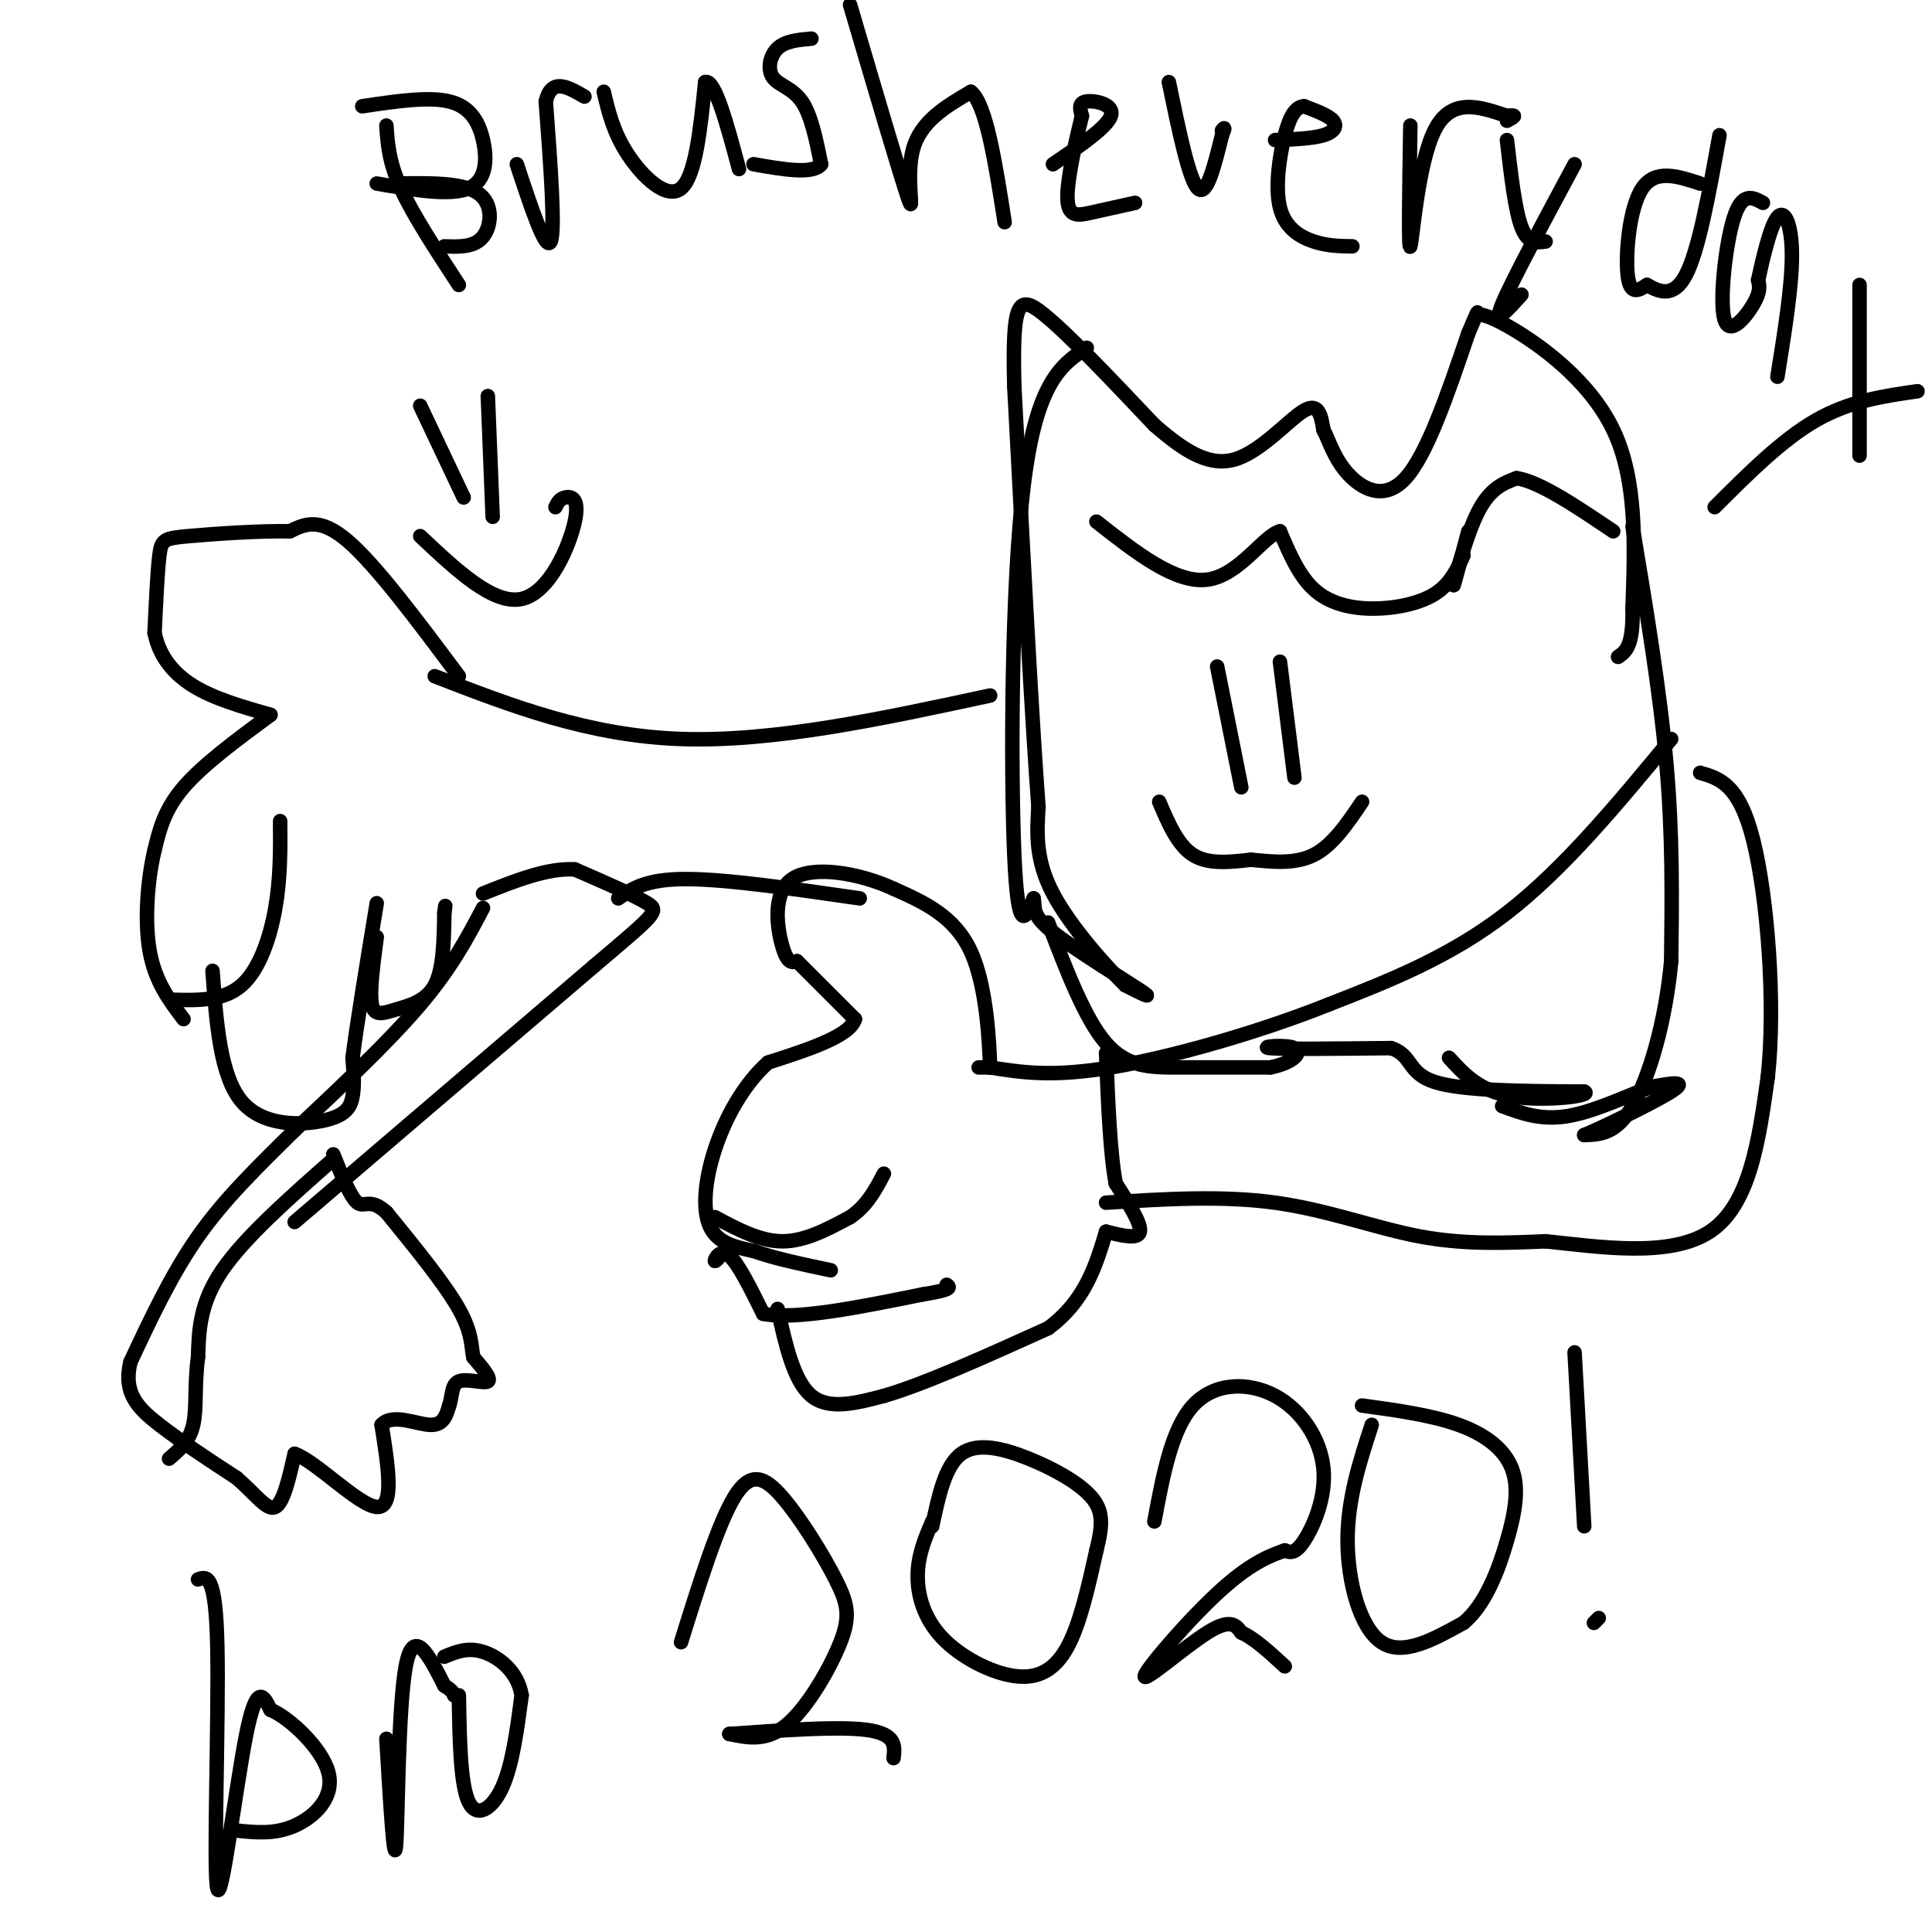 <svg viewBox='0 0 400 400' version='1.1' xmlns='http://www.w3.org/2000/svg' xmlns:xlink='http://www.w3.org/1999/xlink'><g fill='none' stroke='#000000' stroke-width='3' stroke-linecap='round' stroke-linejoin='round'><path d='M225,72c-5.178,3.467 -10.356,6.933 -13,28c-2.644,21.067 -2.756,59.733 -2,77c0.756,17.267 2.378,13.133 4,9'/><path d='M214,186c0.417,2.250 -0.542,3.375 4,7c4.542,3.625 14.583,9.750 18,12c3.417,2.250 0.208,0.625 -3,-1'/><path d='M233,204c-3.667,-3.578 -11.333,-12.022 -15,-19c-3.667,-6.978 -3.333,-12.489 -3,-18'/><path d='M215,167c-1.333,-17.500 -3.167,-52.250 -5,-87'/><path d='M210,80c-0.467,-17.889 0.867,-19.111 6,-15c5.133,4.111 14.067,13.556 23,23'/><path d='M239,88c6.619,5.786 11.667,8.750 17,7c5.333,-1.750 10.952,-8.214 14,-10c3.048,-1.786 3.524,1.107 4,4'/><path d='M274,89c1.190,2.238 2.167,5.833 5,9c2.833,3.167 7.524,5.905 12,1c4.476,-4.905 8.738,-17.452 13,-30'/><path d='M304,69c2.362,-5.512 1.767,-4.292 2,-4c0.233,0.292 1.293,-0.344 7,3c5.707,3.344 16.059,10.670 21,21c4.941,10.330 4.470,23.665 4,37'/><path d='M338,126c0.167,7.833 -1.417,8.917 -3,10'/><path d='M338,109c2.833,17.000 5.667,34.000 7,49c1.333,15.000 1.167,28.000 1,41'/><path d='M346,199c-1.178,12.778 -4.622,24.222 -8,30c-3.378,5.778 -6.689,5.889 -10,6'/><path d='M328,235c2.622,-1.022 14.178,-6.578 18,-9c3.822,-2.422 -0.089,-1.711 -4,-1'/><path d='M342,225c-3.778,1.267 -11.222,4.933 -17,6c-5.778,1.067 -9.889,-0.467 -14,-2'/><path d='M217,191c3.822,10.000 7.644,20.000 12,25c4.356,5.000 9.244,5.000 15,5c5.756,0.000 12.378,0.000 19,0'/><path d='M263,221c4.667,-0.905 6.833,-3.167 5,-4c-1.833,-0.833 -7.667,-0.238 -5,0c2.667,0.238 13.833,0.119 25,0'/><path d='M288,217c4.511,1.467 3.289,5.133 9,7c5.711,1.867 18.356,1.933 31,2'/><path d='M328,226c2.067,0.889 -8.267,2.111 -15,1c-6.733,-1.111 -9.867,-4.556 -13,-8'/><path d='M304,110c-1.644,6.156 -3.289,12.311 -3,11c0.289,-1.311 2.511,-10.089 5,-15c2.489,-4.911 5.244,-5.956 8,-7'/><path d='M314,99c4.667,0.667 12.333,5.833 20,11'/><path d='M303,115c-1.381,2.994 -2.762,5.988 -6,8c-3.238,2.012 -8.333,3.042 -13,3c-4.667,-0.042 -8.905,-1.155 -12,-4c-3.095,-2.845 -5.048,-7.423 -7,-12'/><path d='M265,110c-3.400,0.889 -8.400,9.111 -15,10c-6.600,0.889 -14.800,-5.556 -23,-12'/><path d='M252,138c0.000,0.000 5.000,25.000 5,25'/><path d='M265,137c0.000,0.000 3.000,24.000 3,24'/><path d='M240,166c1.917,4.500 3.833,9.000 7,11c3.167,2.000 7.583,1.500 12,1'/><path d='M259,178c4.311,0.422 9.089,0.978 13,-1c3.911,-1.978 6.956,-6.489 10,-11'/><path d='M346,153c-11.083,13.417 -22.167,26.833 -34,36c-11.833,9.167 -24.417,14.083 -37,19'/><path d='M275,208c-14.644,5.844 -32.756,10.956 -45,13c-12.244,2.044 -18.622,1.022 -25,0'/><path d='M205,221c-4.167,0.000 -2.083,0.000 0,0'/><path d='M205,221c-0.178,-4.756 -0.622,-16.644 -4,-24c-3.378,-7.356 -9.689,-10.178 -16,-13'/><path d='M185,184c-7.071,-3.262 -16.750,-4.917 -21,-2c-4.250,2.917 -3.071,10.405 -2,14c1.071,3.595 2.036,3.298 3,3'/><path d='M165,199c2.500,2.500 7.250,7.250 12,12'/><path d='M177,211c-1.000,3.500 -9.500,6.250 -18,9'/><path d='M159,220c-5.107,4.571 -8.875,11.500 -11,18c-2.125,6.500 -2.607,12.571 -1,16c1.607,3.429 5.304,4.214 9,5'/><path d='M156,259c4.167,1.500 10.083,2.750 16,4'/><path d='M150,259c-1.022,1.222 -2.044,2.444 -2,2c0.044,-0.444 1.156,-2.556 3,-1c1.844,1.556 4.422,6.778 7,12'/><path d='M158,272c6.667,1.333 19.833,-1.333 33,-4'/><path d='M191,268c6.333,-1.000 5.667,-1.500 5,-2'/><path d='M148,252c4.667,2.500 9.333,5.000 14,5c4.667,0.000 9.333,-2.500 14,-5'/><path d='M176,252c3.500,-2.333 5.250,-5.667 7,-9'/><path d='M161,271c1.667,7.500 3.333,15.000 7,18c3.667,3.000 9.333,1.500 15,0'/><path d='M183,289c8.167,-2.333 21.083,-8.167 34,-14'/><path d='M217,275c7.667,-5.667 9.833,-12.833 12,-20'/><path d='M229,255c3.333,0.833 6.667,1.667 7,0c0.333,-1.667 -2.333,-5.833 -5,-10'/><path d='M231,245c-1.167,-6.167 -1.583,-16.583 -2,-27'/><path d='M229,249c12.022,-0.756 24.044,-1.511 35,0c10.956,1.511 20.844,5.289 30,7c9.156,1.711 17.578,1.356 26,1'/><path d='M320,257c11.067,1.133 25.733,3.467 34,-2c8.267,-5.467 10.133,-18.733 12,-32'/><path d='M366,223c1.689,-15.244 -0.089,-37.356 -3,-49c-2.911,-11.644 -6.956,-12.822 -11,-14'/><path d='M205,144c-22.417,4.833 -44.833,9.667 -64,9c-19.167,-0.667 -35.083,-6.833 -51,-13'/><path d='M95,140c-8.583,-11.500 -17.167,-23.000 -23,-28c-5.833,-5.000 -8.917,-3.500 -12,-2'/><path d='M60,110c-6.262,-0.131 -15.917,0.542 -21,1c-5.083,0.458 -5.595,0.702 -6,4c-0.405,3.298 -0.702,9.649 -1,16'/><path d='M32,131c0.911,4.667 3.689,8.333 8,11c4.311,2.667 10.156,4.333 16,6'/><path d='M56,148c-7.000,5.167 -14.000,10.333 -18,15c-4.000,4.667 -5.000,8.833 -6,13'/><path d='M32,176c-1.467,6.067 -2.133,14.733 -1,21c1.133,6.267 4.067,10.133 7,14'/><path d='M36,207c5.156,0.111 10.311,0.222 14,-3c3.689,-3.222 5.911,-9.778 7,-16c1.089,-6.222 1.044,-12.111 1,-18'/><path d='M44,201c0.792,10.857 1.583,21.714 6,27c4.417,5.286 12.458,5.000 17,4c4.542,-1.000 5.583,-2.714 6,-5c0.417,-2.286 0.208,-5.143 0,-8'/><path d='M73,219c0.833,-6.667 2.917,-19.333 5,-32'/><path d='M78,194c-0.762,5.744 -1.524,11.488 -1,14c0.524,2.512 2.333,1.792 5,1c2.667,-0.792 6.190,-1.655 8,-5c1.810,-3.345 1.905,-9.173 2,-15'/><path d='M92,189c0.333,-2.500 0.167,-1.250 0,0'/><path d='M100,188c-3.250,6.167 -6.500,12.333 -13,20c-6.500,7.667 -16.250,16.833 -26,26'/><path d='M61,234c-7.867,7.778 -14.533,14.222 -20,22c-5.467,7.778 -9.733,16.889 -14,26'/><path d='M27,282c-1.556,6.444 1.556,9.556 6,13c4.444,3.444 10.222,7.222 16,11'/><path d='M49,306c4.089,3.533 6.311,6.867 8,6c1.689,-0.867 2.844,-5.933 4,-11'/><path d='M61,301c4.356,1.489 13.244,10.711 17,11c3.756,0.289 2.378,-8.356 1,-17'/><path d='M79,295c2.200,-2.467 7.200,-0.133 10,0c2.800,0.133 3.400,-1.933 4,-4'/><path d='M93,291c0.679,-1.810 0.375,-4.333 2,-5c1.625,-0.667 5.179,0.524 6,0c0.821,-0.524 -1.089,-2.762 -3,-5'/><path d='M98,281c-0.467,-2.111 -0.133,-4.889 -3,-10c-2.867,-5.111 -8.933,-12.556 -15,-20'/><path d='M80,251c-3.444,-3.111 -4.556,-0.889 -6,-2c-1.444,-1.111 -3.222,-5.556 -5,-10'/><path d='M69,240c-9.167,8.083 -18.333,16.167 -23,23c-4.667,6.833 -4.833,12.417 -5,18'/><path d='M41,281c-0.778,5.600 -0.222,10.600 -1,14c-0.778,3.400 -2.889,5.200 -5,7'/><path d='M61,253c0.000,0.000 62.000,-53.000 62,-53'/><path d='M123,200c12.756,-10.822 13.644,-11.378 11,-13c-2.644,-1.622 -8.822,-4.311 -15,-7'/><path d='M119,180c-5.667,-0.333 -12.333,2.333 -19,5'/><path d='M128,186c2.833,-2.000 5.667,-4.000 14,-4c8.333,0.000 22.167,2.000 36,4'/><path d='M80,26c0.250,3.750 0.500,7.500 3,13c2.500,5.500 7.250,12.750 12,20'/><path d='M75,22c6.839,-1.024 13.679,-2.048 18,-1c4.321,1.048 6.125,4.167 7,8c0.875,3.833 0.821,8.381 -3,10c-3.821,1.619 -11.411,0.310 -19,-1'/><path d='M82,38c6.889,-0.111 13.778,-0.222 17,2c3.222,2.222 2.778,6.778 1,9c-1.778,2.222 -4.889,2.111 -8,2'/><path d='M107,34c3.000,9.083 6.000,18.167 7,16c1.000,-2.167 0.000,-15.583 -1,-29'/><path d='M113,21c1.167,-5.000 4.583,-3.000 8,-1'/><path d='M125,19c1.000,4.222 2.000,8.444 5,13c3.000,4.556 8.000,9.444 11,7c3.000,-2.444 4.000,-12.222 5,-22'/><path d='M146,17c2.000,-0.667 4.500,8.667 7,18'/><path d='M168,8c-2.690,0.238 -5.381,0.476 -7,2c-1.619,1.524 -2.167,4.333 -1,6c1.167,1.667 4.048,2.190 6,5c1.952,2.810 2.976,7.905 4,13'/><path d='M170,34c-1.667,2.167 -7.833,1.083 -14,0'/><path d='M176,1c5.222,17.733 10.444,35.467 12,40c1.556,4.533 -0.556,-4.133 1,-10c1.556,-5.867 6.778,-8.933 12,-12'/><path d='M201,19c3.167,2.500 5.083,14.750 7,27'/><path d='M218,34c5.600,-3.822 11.200,-7.644 12,-10c0.800,-2.356 -3.200,-3.244 -5,-3c-1.800,0.244 -1.400,1.622 -1,3'/><path d='M224,24c-1.024,4.107 -3.083,12.875 -3,17c0.083,4.125 2.310,3.607 5,3c2.690,-0.607 5.845,-1.304 9,-2'/><path d='M242,17c2.083,10.083 4.167,20.167 6,22c1.833,1.833 3.417,-4.583 5,-11'/><path d='M253,28c0.833,-2.000 0.417,-1.500 0,-1'/><path d='M264,29c3.867,-0.156 7.733,-0.311 10,-1c2.267,-0.689 2.933,-1.911 2,-3c-0.933,-1.089 -3.467,-2.044 -6,-3'/><path d='M270,22c-1.687,0.094 -2.906,1.829 -4,6c-1.094,4.171 -2.064,10.777 -1,15c1.064,4.223 4.161,6.064 7,7c2.839,0.936 5.419,0.968 8,1'/><path d='M292,26c-0.222,13.156 -0.444,26.311 0,25c0.444,-1.311 1.556,-17.089 5,-24c3.444,-6.911 9.222,-4.956 15,-3'/><path d='M312,24c2.500,-0.333 1.250,0.333 0,1'/><path d='M312,29c0.833,7.250 1.667,14.500 3,18c1.333,3.500 3.167,3.250 5,3'/><path d='M326,34c-6.583,12.250 -13.167,24.500 -15,29c-1.833,4.500 1.083,1.250 4,-2'/><path d='M352,38c-4.644,-1.533 -9.289,-3.067 -12,1c-2.711,4.067 -3.489,13.733 -3,18c0.489,4.267 2.244,3.133 4,2'/><path d='M341,59c2.089,1.156 5.311,3.044 8,-2c2.689,-5.044 4.844,-17.022 7,-29'/><path d='M365,42c-2.137,-1.167 -4.274,-2.333 -6,3c-1.726,5.333 -3.042,17.167 -2,21c1.042,3.833 4.440,-0.333 6,-3c1.560,-2.667 1.280,-3.833 1,-5'/><path d='M364,58c0.845,-3.893 2.458,-11.125 4,-13c1.542,-1.875 3.012,1.607 3,8c-0.012,6.393 -1.506,15.696 -3,25'/><path d='M385,59c0.000,14.000 0.000,28.000 0,33c0.000,5.000 0.000,1.000 0,-3'/><path d='M397,81c-7.000,1.000 -14.000,2.000 -21,6c-7.000,4.000 -14.000,11.000 -21,18'/><path d='M41,327c1.839,-0.661 3.679,-1.321 4,14c0.321,15.321 -0.875,46.625 0,50c0.875,3.375 3.821,-21.179 6,-32c2.179,-10.821 3.589,-7.911 5,-5'/><path d='M56,354c3.762,1.524 10.667,7.833 12,13c1.333,5.167 -2.905,9.190 -7,11c-4.095,1.810 -8.048,1.405 -12,1'/><path d='M80,360c0.800,13.489 1.600,26.978 2,22c0.400,-4.978 0.400,-28.422 2,-37c1.600,-8.578 4.800,-2.289 8,4'/><path d='M92,349c1.667,1.000 1.833,1.500 2,2'/><path d='M95,351c0.156,9.200 0.311,18.400 2,22c1.689,3.600 4.911,1.600 7,-3c2.089,-4.600 3.044,-11.800 4,-19'/><path d='M108,351c-0.800,-5.000 -4.800,-8.000 -8,-9c-3.200,-1.000 -5.600,0.000 -8,1'/><path d='M141,340c3.824,-12.234 7.648,-24.468 11,-30c3.352,-5.532 6.232,-4.364 10,0c3.768,4.364 8.422,11.922 11,17c2.578,5.078 3.079,7.675 1,13c-2.079,5.325 -6.737,13.379 -11,17c-4.263,3.621 -8.132,2.811 -12,2'/><path d='M151,359c3.822,-0.178 19.378,-1.622 27,-1c7.622,0.622 7.311,3.311 7,6'/><path d='M193,315c-1.458,3.435 -2.915,6.871 -3,11c-0.085,4.129 1.204,8.952 5,13c3.796,4.048 10.099,7.321 15,8c4.901,0.679 8.400,-1.234 11,-6c2.600,-4.766 4.300,-12.383 6,-20'/><path d='M227,321c1.285,-5.164 1.499,-8.075 -1,-11c-2.499,-2.925 -7.711,-5.864 -13,-8c-5.289,-2.136 -10.654,-3.467 -14,-1c-3.346,2.467 -4.673,8.734 -6,15'/><path d='M239,315c1.785,-9.579 3.569,-19.158 8,-24c4.431,-4.842 11.507,-4.947 17,-2c5.493,2.947 9.402,8.947 10,15c0.598,6.053 -2.115,12.158 -4,15c-1.885,2.842 -2.943,2.421 -4,2'/><path d='M266,321c-2.408,0.887 -6.429,2.104 -13,8c-6.571,5.896 -15.692,16.472 -16,18c-0.308,1.528 8.198,-5.992 13,-9c4.802,-3.008 5.901,-1.504 7,0'/><path d='M257,338c2.667,1.167 5.833,4.083 9,7'/><path d='M284,295c-2.511,7.711 -5.022,15.422 -5,24c0.022,8.578 2.578,18.022 7,21c4.422,2.978 10.711,-0.511 17,-4'/><path d='M303,336c4.496,-3.691 7.236,-10.917 9,-17c1.764,-6.083 2.552,-11.022 1,-15c-1.552,-3.978 -5.443,-6.994 -11,-9c-5.557,-2.006 -12.778,-3.003 -20,-4'/><path d='M326,280c0.000,0.000 2.000,36.000 2,36'/><path d='M330,336c0.000,0.000 1.000,-1.000 1,-1'/><path d='M87,84c0.000,0.000 9.000,19.000 9,19'/><path d='M101,82c0.000,0.000 1.000,25.000 1,25'/><path d='M87,111c7.583,7.143 15.167,14.286 21,13c5.833,-1.286 9.917,-11.000 11,-16c1.083,-5.000 -0.833,-5.286 -2,-5c-1.167,0.286 -1.583,1.143 -2,2'/></g>
</svg>